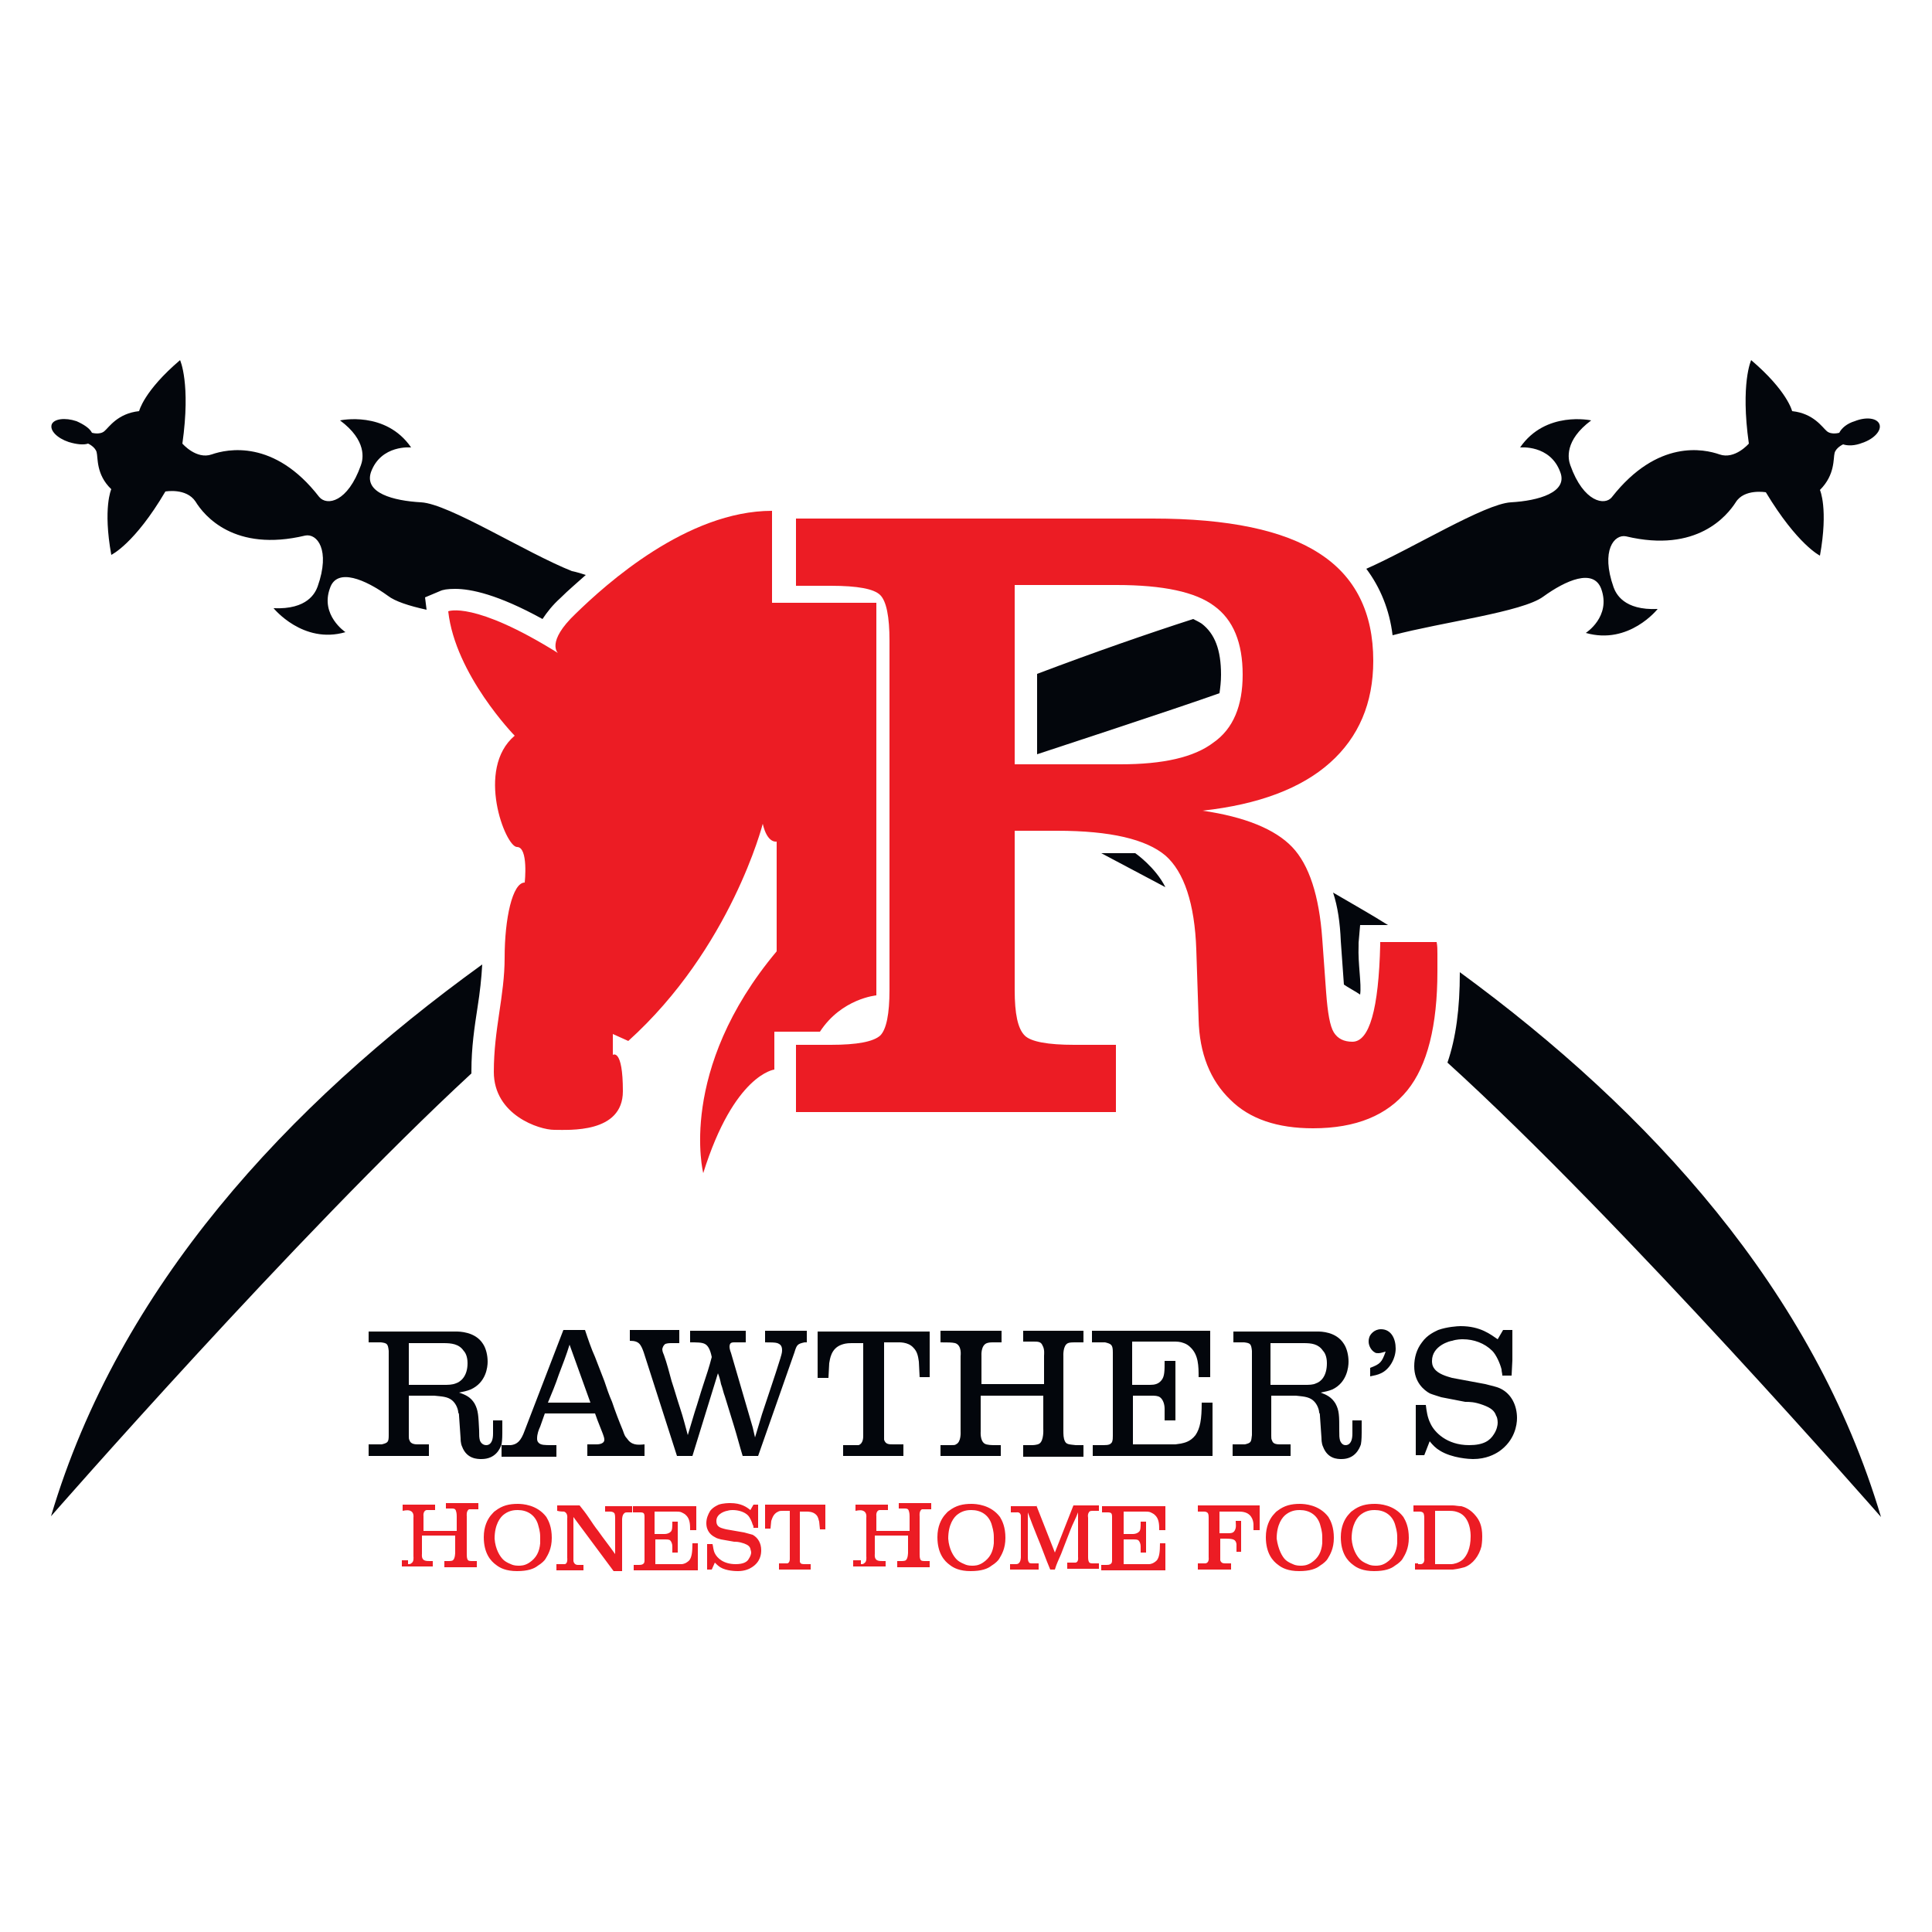 <svg xmlns="http://www.w3.org/2000/svg" id="Layer_4" x="0" y="0" version="1.1" viewBox="0 0 250 250" xml:space="preserve"><style>.st1{fill:#ec1c24}.st2{fill:#03060c}</style><path fill="#fff" d="M0 0h250v250H0z"/><path d="M52.8 202.4c.2 0 .3 0 .4-.1.4-.2.3-.8.3-.9v-5c0-.1.1-.7-.4-.9-.2-.1-.5-.1-1 0v-.8h4.2v.7h-.7-.4c-.5.1-.4.8-.4.8v1.9h4.3v-1.9c0-.1 0-.4-.1-.7-.1-.3-.3-.3-.6-.3h-.7v-.7h4.2v.8h-.7-.5c-.4.2-.3.9-.3.9v4.9c0 .2 0 .5.1.7.1.2.3.2.7.2h.5v.8h-4.2v-.8h.6s.4 0 .5-.1c.3-.2.3-1 .3-1v-2.2h-4.3v2.4s-.1.6.3.8c.2.1.5.1.7.1h.4v.7h-4v-.8h.8zM63.5 196.1c.2-.2.4-.5.6-.6.9-.7 1.8-.9 2.9-.9.6 0 2.5.1 3.7 1.7.3.5.7 1.3.7 2.7 0 1.4-.5 2.2-.8 2.7-.1.2-.5.6-1 .9-.5.4-1.3.7-2.7.7-1.4 0-2.2-.4-2.7-.8-.7-.5-1.6-1.5-1.6-3.6 0-1.4.5-2.3.9-2.8zm1.6 5.7c.2.2.5.4 1 .6.2.1.5.2 1 .2.3 0 .8 0 1.4-.4.9-.6 1.3-1.4 1.4-2.5v-.8c0-.8-.2-1.3-.3-1.7-.4-1.2-1.4-1.8-2.6-1.8-.3 0-1 0-1.7.5-.6.4-1.3 1.4-1.3 3.2.1 1.4.7 2.3 1.1 2.7zM73.4 196.5c0-.1.1-.7-.4-.9-.2 0-.5 0-.9-.1v-.7H75c.4.5.8 1 1.2 1.6.4.6.8 1.2 1.2 1.7.7 1 1.5 2 2.2 3v-4.6c0-.2 0-.5-.1-.7-.2-.2-.4-.2-.7-.2h-.5v-.7h3.5v.8h-.6c-.2 0-.3 0-.4.1-.3.2-.3.8-.3.8v6.7h-1.1l-5.2-7v5.7c.1.5.5.5.6.5h.7v.7H72v-.8h1.1c.4-.1.3-.8.3-.8v-5.1zM81.9 195.6v-.7h8.2v3.1h-.8c0-.7 0-1.5-.6-2-.1-.1-.3-.2-.5-.3-.2-.1-.5-.1-.7-.1h-2.8v2.9H86c.3 0 .6-.1.8-.3.2-.2.2-.6.2-1.3h.7v4H87v-.8c0-.3-.1-.6-.3-.8-.2-.1-.4-.1-.6-.1h-1.3v3.2h3.4c.2 0 .6-.1 1-.5.3-.4.4-1 .4-2.2h.7v3.5H82v-.7h.7c.4 0 .5-.1.6-.2.1-.1.1-.3.1-.4v-5.6c0-.5-.1-.6-.6-.6h-.9zM97.5 194.7h.6v3h-.6c0-.1 0-.3-.1-.4-.1-.4-.4-1-.6-1.2-.5-.5-1.3-.7-2-.7-.1 0-.4 0-.7.1-.1 0-1.4.3-1.4 1.3 0 .1 0 .3.1.5.2.4.8.5 1.2.6l2.3.4c.4.1.7.2 1.1.3.7.4 1.1 1.1 1.1 2 0 .5-.1 1.5-1.2 2.2-.3.2-.9.5-1.8.5-.2 0-1.5 0-2.3-.5-.3-.2-.5-.4-.7-.6l-.4.9h-.6v-3.3h.7c.1.4.1.8.3 1.2.3.6 1.1 1.4 2.7 1.4 1 0 1.5-.3 1.7-.7.2-.3.3-.6.3-.8 0-.2-.1-.4-.1-.5-.1-.3-.3-.5-.9-.7-.6-.2-.9-.2-1.2-.2l-1.7-.3c-.3-.1-.5-.1-.8-.3-.4-.2-1.1-.7-1.1-1.8 0-.6.2-1.1.5-1.6.4-.5.9-.7 1.1-.8.6-.2 1.3-.2 1.5-.2 1.4 0 2.1.5 2.6.9l.4-.7zM106.8 194.8v3.1h-.7l-.1-1c-.1-.3-.1-.6-.4-.9-.4-.4-1-.4-1.2-.4h-.9v6.5c.1.3.3.3.7.3h.7v.7h-4.1v-.8h1.1c.3-.1.3-.5.3-.6v-6.2h-.8c-.4 0-.5 0-.7.1-.7.3-.8 1-.9 1.2l-.1 1H99v-3.1h7.8zM111.4 202.4c.2 0 .3 0 .4-.1.4-.2.3-.8.3-.9v-5c0-.1.1-.7-.4-.9-.2-.1-.5-.1-1 0v-.8h4.2v.7h-.7-.4c-.5.1-.4.8-.4.8v1.9h4.3v-1.9c0-.1 0-.4-.1-.7-.1-.3-.3-.3-.6-.3h-.7v-.7h4.2v.8h-.7-.5c-.4.2-.3.9-.3.9v4.9c0 .2 0 .5.1.7.1.2.3.2.7.2h.5v.8h-4.2v-.8h.6s.4 0 .5-.1c.3-.2.3-1 .3-1v-2.2h-4.3v2.4s-.1.6.3.8c.2.1.5.1.7.1h.4v.7h-4.2v-.8h1zM122.2 196.1c.2-.2.4-.5.6-.6.9-.7 1.8-.9 2.9-.9.6 0 2.5.1 3.7 1.7.3.5.7 1.3.7 2.7 0 1.4-.5 2.2-.8 2.7-.1.2-.5.6-1 .9-.5.4-1.3.7-2.7.7-1.4 0-2.2-.4-2.7-.8-.7-.5-1.6-1.5-1.6-3.6 0-1.4.5-2.3.9-2.8zm1.6 5.7c.2.2.5.4 1 .6.2.1.5.2 1 .2.3 0 .8 0 1.4-.4.9-.6 1.3-1.4 1.4-2.5v-.8c0-.8-.2-1.3-.3-1.7-.4-1.2-1.4-1.8-2.6-1.8-.3 0-1 0-1.7.5-.6.4-1.3 1.4-1.3 3.2.1 1.4.7 2.3 1.1 2.7zM134.1 194.8l2.4 6.1 2.4-6.1h3.3v.7h-.7c-.3 0-.5 0-.6.2-.2.3-.1.6-.1.7v5.1c0 .1 0 .4.1.6.1.2.3.2.6.2h.7v.7h-4.1v-.8h1.1c.4-.1.3-.7.3-.7v-5.8c-.3.8-.7 1.5-1 2.3-.4 1-.8 2.1-1.2 3.1-.3.7-.6 1.3-.8 2h-.6c-.6-1.4-1.1-2.9-1.7-4.3-.4-1-.8-2-1.2-3.1v5.8c0 .2 0 .4.1.6.1.2.2.2.6.2h.7v.8h-3.7v-.7h.7c.1 0 .3 0 .4-.1.3-.2.3-.8.3-.8v-5-.4c-.1-.5-.5-.4-.6-.4h-.7v-.8h3.3zM142.6 195.6v-.7h8.2v3.1h-.8c0-.7 0-1.5-.6-2-.1-.1-.3-.2-.5-.3-.2-.1-.5-.1-.7-.1h-2.8v2.9h1.2c.3 0 .6-.1.8-.3.2-.2.2-.6.2-1.3h.7v4h-.7v-.8c0-.3-.1-.6-.3-.8-.2-.1-.4-.1-.6-.1h-1.3v3.2h3.3c.2 0 .6-.1 1-.5.3-.4.4-1 .4-2.2h.7v3.5h-8.3v-.7h.7c.4 0 .5-.1.6-.2.1-.1.1-.3.1-.4v-5.6c0-.5-.1-.6-.6-.6h-.7zM156.4 196.4c0-.2 0-.4-.1-.6-.1-.1-.2-.2-.5-.2h-.8v-.8h8v3.2h-.8v-.7c0-.3-.1-1.3-1.1-1.6-.3-.1-.7-.1-.8-.1h-2.5v2.8h1c.5 0 .8 0 1-.4.2-.4.1-.8.1-1.2h.7v4h-.6v-1c-.1-.6-.4-.7-1.5-.7h-.6v2.8c.1.3.3.4.6.4h.8v.8H155v-.8h1c.5-.1.4-.7.4-.8v-5.1zM164.7 196.1c.2-.2.4-.5.6-.6.9-.7 1.8-.9 2.9-.9.6 0 2.5.1 3.7 1.7.3.5.7 1.3.7 2.7 0 1.4-.5 2.2-.8 2.7-.1.2-.5.6-1 .9-.5.4-1.3.7-2.7.7-1.4 0-2.2-.4-2.7-.8-.7-.5-1.6-1.5-1.6-3.6 0-1.4.5-2.3.9-2.8zm1.6 5.7c.2.2.5.4 1 .6.2.1.5.2 1 .2.3 0 .8 0 1.4-.4.9-.6 1.3-1.4 1.4-2.5v-.8c0-.8-.2-1.3-.3-1.7-.4-1.2-1.4-1.8-2.6-1.8-.3 0-1 0-1.7.5-.6.4-1.3 1.4-1.3 3.2.2 1.4.7 2.3 1.1 2.7zM174.4 196.1c.2-.2.4-.5.6-.6.9-.7 1.8-.9 2.9-.9.6 0 2.5.1 3.7 1.7.3.5.7 1.3.7 2.7 0 1.4-.5 2.2-.8 2.7-.1.2-.5.6-1 .9-.5.4-1.3.7-2.7.7-1.4 0-2.2-.4-2.7-.8-.7-.5-1.6-1.5-1.6-3.6 0-1.4.5-2.3.9-2.8zm1.6 5.7c.2.2.5.4 1 .6.2.1.5.2 1 .2.3 0 .8 0 1.4-.4.9-.6 1.3-1.4 1.4-2.5v-.8c0-.8-.2-1.3-.3-1.7-.4-1.2-1.4-1.8-2.6-1.8-.3 0-1 0-1.7.5-.6.4-1.3 1.4-1.3 3.2.1 1.4.7 2.3 1.1 2.7zM183.5 202.4h.4c.5-.1.4-.7.4-.8v-5.2s0-.4-.1-.6c-.1-.1-.2-.2-.5-.2h-.8v-.8h5.1c.3 0 .7.1 1.1.1.4.1 1.2.4 1.9 1.3.4.5.8 1.2.8 2.6 0 .2 0 .7-.1 1.3-.3 1.2-1.1 2.3-2.2 2.7-.4.1-.7.2-1.5.3h-4.9v-.8h.4zm2.1 0h2.2c.2 0 .9-.1 1.5-.6.5-.5 1-1.4 1-3 0-.3 0-2.5-1.6-3.1-.3-.1-.5-.2-1.2-.2h-1.8v6.9z" class="st1"/><g><path d="M47.7 173.7v-1.4H59c.4 0 2.5 0 3.5 1.6.4.6.6 1.5.6 2.3 0 .7-.2 2.7-2.2 3.6-.5.2-1 .3-1.5.4.9.3 1.5.6 2 1.4.5.9.5 1.6.6 3.5 0 .7 0 .9.1 1.3.2.5.6.6.8.6.1 0 .2 0 .4-.1.3-.2.5-.6.5-1.4v-1.7H65v1.6c0 .1 0 1-.1 1.5-.2.6-.8 1.9-2.6 1.9-.5 0-1.9 0-2.5-1.6-.2-.4-.2-1-.2-1.1l-.2-2.9c0-.1 0-.3-.1-.4 0-.3-.2-1.1-.8-1.6-.6-.5-1.4-.5-2.3-.6h-3.3v5.2c0 .3 0 .4.1.6.1.3.4.5 1 .5h1.5v1.5h-7.8v-1.5h1.7c.8-.2.9-.3.9-1.2v-10.9c-.1-.9-.2-1-1-1.1h-1.6zm5.2 5.5h4.5c.6 0 1.1 0 1.6-.2.6-.2 1.5-.9 1.5-2.6 0-.9-.3-1.4-.5-1.6-.6-.9-1.6-1-2.6-1h-4.5v5.4zM72.9 172.1h2.8c.4 1.2.8 2.4 1.3 3.5.4 1 .8 2.1 1.2 3.1.3.9.6 1.8 1 2.7.4 1.2.9 2.5 1.4 3.7.2.6.3.8.5 1 .6.9 1.3.9 2.3.8v1.5H76v-1.5h1.2c.1 0 1 0 1-.6 0-.4-.3-1-.6-1.8-.2-.5-.4-1-.6-1.6h-6.5c-.2.6-.4 1.1-.6 1.7-.2.4-.4 1-.4 1.5 0 .2 0 .4.2.6.3.3.8.3 1.7.3h.6v1.5h-7.1V187h1.2c.8-.1 1.3-.5 1.8-1.9l5-13zm3.5 9.4l-2.7-7.5c-.4 1.3-.9 2.6-1.4 3.9-.4 1.2-.9 2.4-1.4 3.6h5.5zM87.9 172.3v1.5h-1.1c-.1 0-.4 0-.7.1-.3.2-.4.6-.4.7 0 .3.2.7.2.7.4 1.1.7 2.3 1 3.4.4 1.2.7 2.3 1.1 3.5.4 1.2.7 2.4 1 3.5l.9-3c.4-1.2.7-2.3 1.1-3.5.4-1.2.8-2.4 1.1-3.6-.2-1-.5-1.5-.9-1.7-.4-.2-1-.2-1.9-.2v-1.5h7.2v1.5H95c-.4 0-.6.1-.6.6 0 .3.2.8.2.8l2.8 9.6.3 1.3.9-3 1.2-3.6c.4-1.2.8-2.4 1.2-3.7 0-.1.2-.5.2-1 0-.7-.4-.8-.6-.9-.3-.1-.9-.1-1.6-.1v-1.5h5.4v1.5h-.3c-.9.2-1 .3-1.3 1.3l-4.7 13.4h-2c-.4-1.3-.7-2.5-1.1-3.8l-1.2-3.9c-.2-.5-.3-1.1-.5-1.6-.1-.5-.2-.9-.4-1.4l-3.3 10.7h-2L83.3 175s-.2-.6-.4-.9c-.3-.5-.8-.6-1.4-.6v-1.4h6.4zM120.3 172.2v6H119l-.1-2c-.1-.7-.2-1.3-.7-1.8-.7-.8-1.9-.7-2.2-.7h-1.6v12.6c.2.6.6.6 1.2.6h1.3v1.5h-7.8V187h2c.6-.2.6-1 .6-1.2v-12h-1.5c-.7 0-1 .1-1.3.2-1.4.5-1.5 1.9-1.6 2.4l-.1 1.9h-1.4v-6h14.5zM123 187c.4 0 .6 0 .7-.1.7-.3.6-1.6.6-1.7v-9.7c0-.1.2-1.4-.7-1.7-.4-.1-1-.1-1.9-.1v-1.5h7.9v1.5h-1.2c-.1 0-.4 0-.7.1-.8.3-.7 1.6-.7 1.6v3.7h8.1v-3.7c0-.1.1-.8-.2-1.3-.2-.5-.6-.5-1.2-.5h-1.3v-1.4h7.8v1.5H139c-.1 0-.6 0-.8.1-.7.3-.6 1.7-.6 1.7v9.6c0 .5 0 1 .2 1.4.2.4.5.4 1.4.5h1v1.5h-7.8V187h1.1c.1 0 .7 0 1-.2.6-.4.5-1.9.5-1.9v-4.3h-8.1v4.6c0 .1-.1 1.2.5 1.6.3.2 1 .2 1.4.2h.7v1.4h-7.8V187h1.3zM141.3 173.7v-1.5h15.3v6h-1.5c0-1.4 0-2.9-1.1-3.9-.2-.2-.5-.4-.8-.5-.5-.2-.9-.2-1.4-.2h-5.3v5.6h2.3c.6 0 1.1-.1 1.5-.6.4-.5.4-1.2.4-2.5h1.4v7.7h-1.4v-1.5c0-.6-.2-1.2-.6-1.5-.3-.2-.7-.2-1.1-.2h-2.4v6.3h5.5l.7-.1c.4-.1 1.2-.2 1.9-1.1.6-.9.8-2 .8-4.2h1.4v6.9h-15.5V187h1.4c.7 0 .9-.1 1.1-.4.1-.3.1-.5.1-.8V175c0-1-.2-1.1-1-1.3h-1.7zM159.6 173.7v-1.4h10.9c.4 0 2.4 0 3.4 1.6.4.6.6 1.5.6 2.3 0 .7-.2 2.7-2.1 3.6-.5.2-1 .3-1.5.4.8.3 1.4.6 1.9 1.4.5.9.5 1.6.5 3.5 0 .7 0 .9.1 1.3.2.5.5.6.7.6.1 0 .2 0 .4-.1.3-.2.5-.6.5-1.4v-1.7h1.2v1.6c0 .1 0 1-.1 1.5-.2.6-.8 1.9-2.5 1.9-.5 0-1.8 0-2.4-1.6-.2-.4-.2-1-.2-1.1l-.2-2.9c0-.1 0-.3-.1-.4 0-.3-.2-1.1-.8-1.6-.6-.5-1.4-.5-2.2-.6h-3.2v5.2c0 .3 0 .4.1.6.1.3.3.5 1 .5h1.4v1.5h-7.5v-1.5h1.6c.8-.2.8-.3.9-1.2v-10.9c-.1-.9-.2-1-1-1.1h-1.4zm4.9 5.5h4.3c.6 0 1.1 0 1.5-.2.6-.2 1.4-.9 1.4-2.6 0-.9-.3-1.4-.5-1.6-.6-.9-1.5-1-2.5-1h-4.3v5.4zM177.3 177c1.3-.5 1.5-.7 2-2.1-.1 0-.6.2-.9.2-.2 0-.4 0-.5-.1-.4-.2-.8-.8-.8-1.4 0-.1 0-.3.1-.6s.6-1 1.5-1c1.3 0 1.9 1.2 1.9 2.5s-.8 2.7-1.9 3.2c-.4.2-.9.3-1.4.4V177zM194.5 172.1h1.2v3.9l-.1 2h-1.2c0-.3-.1-.5-.1-.8-.2-.8-.7-1.9-1.2-2.4-1-1-2.4-1.5-3.8-1.5-.2 0-.8 0-1.4.2-.2 0-2.6.6-2.6 2.6 0 .2 0 .6.3 1 .5.7 1.6 1 2.3 1.2l4.3.8c.7.2 1.4.3 2 .6 1.4.7 2.1 2.2 2.1 3.8 0 .9-.3 2.9-2.3 4.3-.6.4-1.7 1-3.4 1-.4 0-2.7-.1-4.3-1.1-.5-.3-.9-.7-1.3-1.2l-.7 1.8h-1.1v-6.5h1.3c.1.8.2 1.6.6 2.4.5 1.1 2.1 2.8 5 2.8 1.9 0 2.7-.6 3.2-1.4.4-.6.5-1.2.5-1.5 0-.4-.1-.8-.2-.9-.2-.6-.6-1-1.7-1.4-1.1-.4-1.7-.4-2.3-.4l-3.1-.6c-.6-.2-1-.3-1.5-.5-.7-.4-2-1.4-2-3.5 0-1.1.3-2.2 1-3.1.7-1 1.7-1.4 2.1-1.6 1.1-.4 2.5-.5 2.9-.5 2.6 0 3.9 1.1 4.8 1.7l.7-1.2z" class="st2"/></g><g><path d="M58.8 79h0zM195.5 65c-3.4.2-12.6 5.9-18.7 8.6 1.8 2.4 3 5.3 3.4 8.6 6.4-1.7 16.8-3 19.5-5 2.9-2.1 6.5-3.7 7.5-1 1.3 3.6-2 5.7-2 5.7 5.6 1.6 9.3-3.1 9.3-3.1-4.4.2-5.4-2-5.7-2.8-1.7-4.8.1-6.9 1.6-6.6 9.2 2.2 13.1-2.7 14.2-4.4 1.1-1.8 3.9-1.3 3.9-1.3 4.1 6.8 7 8.2 7 8.2 1.1-6.1 0-8.5 0-8.5 2-2 1.7-4.1 1.9-4.8.2-.7 1.1-1.1 1.1-1.1.6.2 1.5.2 2.5-.2 1.5-.5 2.5-1.6 2.2-2.4-.3-.8-1.7-1-3.2-.4-1 .3-1.7.9-2 1.5 0 0-1 .3-1.6-.2-.6-.5-1.7-2.3-4.5-2.6 0 0-.6-2.6-5.3-6.6 0 0-1.4 3-.3 10.8 0 0-1.8 2.1-3.8 1.4-2-.7-8-2-13.9 5.5-.9 1.2-3.7.7-5.4-4.1-.3-.8-.8-3.2 2.7-5.8 0 0-5.9-1.3-9.2 3.5 0 0 3.9-.4 5.2 3.2 1 2.6-2.8 3.7-6.4 3.9zM173.5 121.8l.4 5.6c.4.3 1.7 1 2.1 1.3.2-1.4-.3-4-.2-6.3v-.4l.2-2.3H179.6c-2.2-1.4-4.9-2.9-7.1-4.2.6 1.8.9 3.9 1 6.3zM188.9 125.8v.1c0 4.6-.5 8.4-1.6 11.6 22.6 20.5 56.1 58.8 56.1 58.8-8.7-29.3-29.9-52.5-54.5-70.5zM8.9 57.2c1 .3 1.9.4 2.5.2 0 0 .9.4 1.1 1.1.2.7-.1 2.9 1.9 4.8 0 0-1.1 2.4 0 8.5 0 0 3-1.4 7-8.2 0 0 2.7-.5 3.9 1.3 1.1 1.8 5 6.6 14.2 4.4 1.5-.3 3.3 1.8 1.6 6.6-.3.8-1.3 3-5.7 2.8 0 0 3.8 4.7 9.3 3.1 0 0-3.3-2.2-2-5.7.9-2.7 4.6-1.1 7.5 1 .9.7 2.7 1.3 5 1.8l-.2-1.6 1.9-.8c.4-.2 1-.3 2-.3 2 0 5.5.7 11.3 3.9.6-.9 1.3-1.8 2.3-2.7 1.1-1.1 2.2-2 3.3-3-1.2-.4-1.8-.5-1.8-.5-6-2.4-15.9-8.7-19.5-8.9-3.6-.2-7.4-1.2-6.5-3.9 1.3-3.6 5.2-3.2 5.2-3.2-3.3-4.8-9.2-3.5-9.2-3.5 3.5 2.6 3 5 2.7 5.8-1.7 4.8-4.4 5.3-5.4 4.1-5.8-7.5-11.9-6.2-13.9-5.5-2 .7-3.8-1.4-3.8-1.4 1.1-7.8-.3-10.8-.3-10.8-4.7 4-5.3 6.6-5.3 6.6-2.8.3-3.9 2.1-4.5 2.6-.6.5-1.6.2-1.6.2-.3-.6-1.1-1.1-2-1.5-1.5-.5-2.9-.3-3.2.4-.3.8.7 1.8 2.2 2.3zM61 138.6c0-3.1.4-5.7.8-8.3.3-1.9.5-3.7.6-5.5-25.2 18.2-47 41.7-55.8 71.4 0 0 31.9-36.5 54.4-57.3v-.3zM142.5 110.4h4.4s2.6 1.8 3.9 4.4l-8.3-4.4zM155.5 80.7c-.3-.2-.7-.4-1.1-.6-5.9 1.9-12.8 4.3-20.2 7.1v10.4s18.3-6 23.6-7.9c.1-.7.2-1.5.2-2.4 0-3.2-.8-5.3-2.5-6.6z" class="st2"/></g><path d="M131.3 128.1c0 3.1.4 5 1.3 5.9.8.8 3 1.2 6.4 1.2h5.4v8.7H103v-8.7h4.5c3.4 0 5.5-.4 6.4-1.2.8-.8 1.2-2.8 1.2-5.9V82.9c0-3.1-.4-5.1-1.2-5.9-.8-.8-2.9-1.2-6.4-1.2H103v-8.7h46.2c9.7 0 16.9 1.5 21.5 4.5 4.7 3 7 7.7 7 13.9 0 5.5-1.9 9.9-5.6 13.2-3.7 3.3-9.2 5.4-16.5 6.2 5.5.8 9.4 2.4 11.6 4.7 2.2 2.3 3.5 6.3 3.9 11.9l.5 6.9c.2 2.7.5 4.4 1 5.2.5.8 1.3 1.2 2.4 1.2 2.2 0 3.4-4.2 3.6-12.6v-.3h7.3c.1.5.1 1 .1 1.5v2.3c0 7-1.3 12.2-3.9 15.4-2.6 3.2-6.6 4.9-12.2 4.9-4.6 0-8.2-1.2-10.7-3.7-2.6-2.5-4-6-4.1-10.4l-.3-9c-.2-6-1.6-10.1-4-12.2-2.5-2.1-7.1-3.2-14-3.2h-5.5v20.6zm0-29.2H145c5.5 0 9.5-.9 12-2.8 2.6-1.8 3.8-4.8 3.8-8.8 0-4.1-1.2-7.1-3.7-8.9-2.4-1.8-6.6-2.7-12.6-2.7h-13.2v23.2zM74.5 79.4c-3.9 3.7-2.3 5.1-2.3 5.1C61.3 77.7 58 79.1 58 79.1c.9 8.2 8.6 16.1 8.6 16.1-5.1 4.3-1.2 14.4.3 14.4s1 4.6 1 4.6c-1.6 0-2.6 4.7-2.6 9.7 0 5-1.4 9.2-1.4 14.8 0 5.6 5.9 7.5 7.8 7.5s8.9.5 8.9-5c0-5.6-1.3-4.7-1.3-4.7v-2.7l2 .9c13.3-12 17.4-28.1 17.4-28.1.6 2.6 1.8 2.3 1.8 2.3v14.2c-12.9 15.4-9.5 28.7-9.5 28.7 4-12.8 9.2-13.4 9.2-13.4v-4.9h5.9c2.8-4.3 7.3-4.7 7.3-4.7V78H99.9V66.1c-11 0-21.5 9.5-25.4 13.3z" class="st1"/></svg>